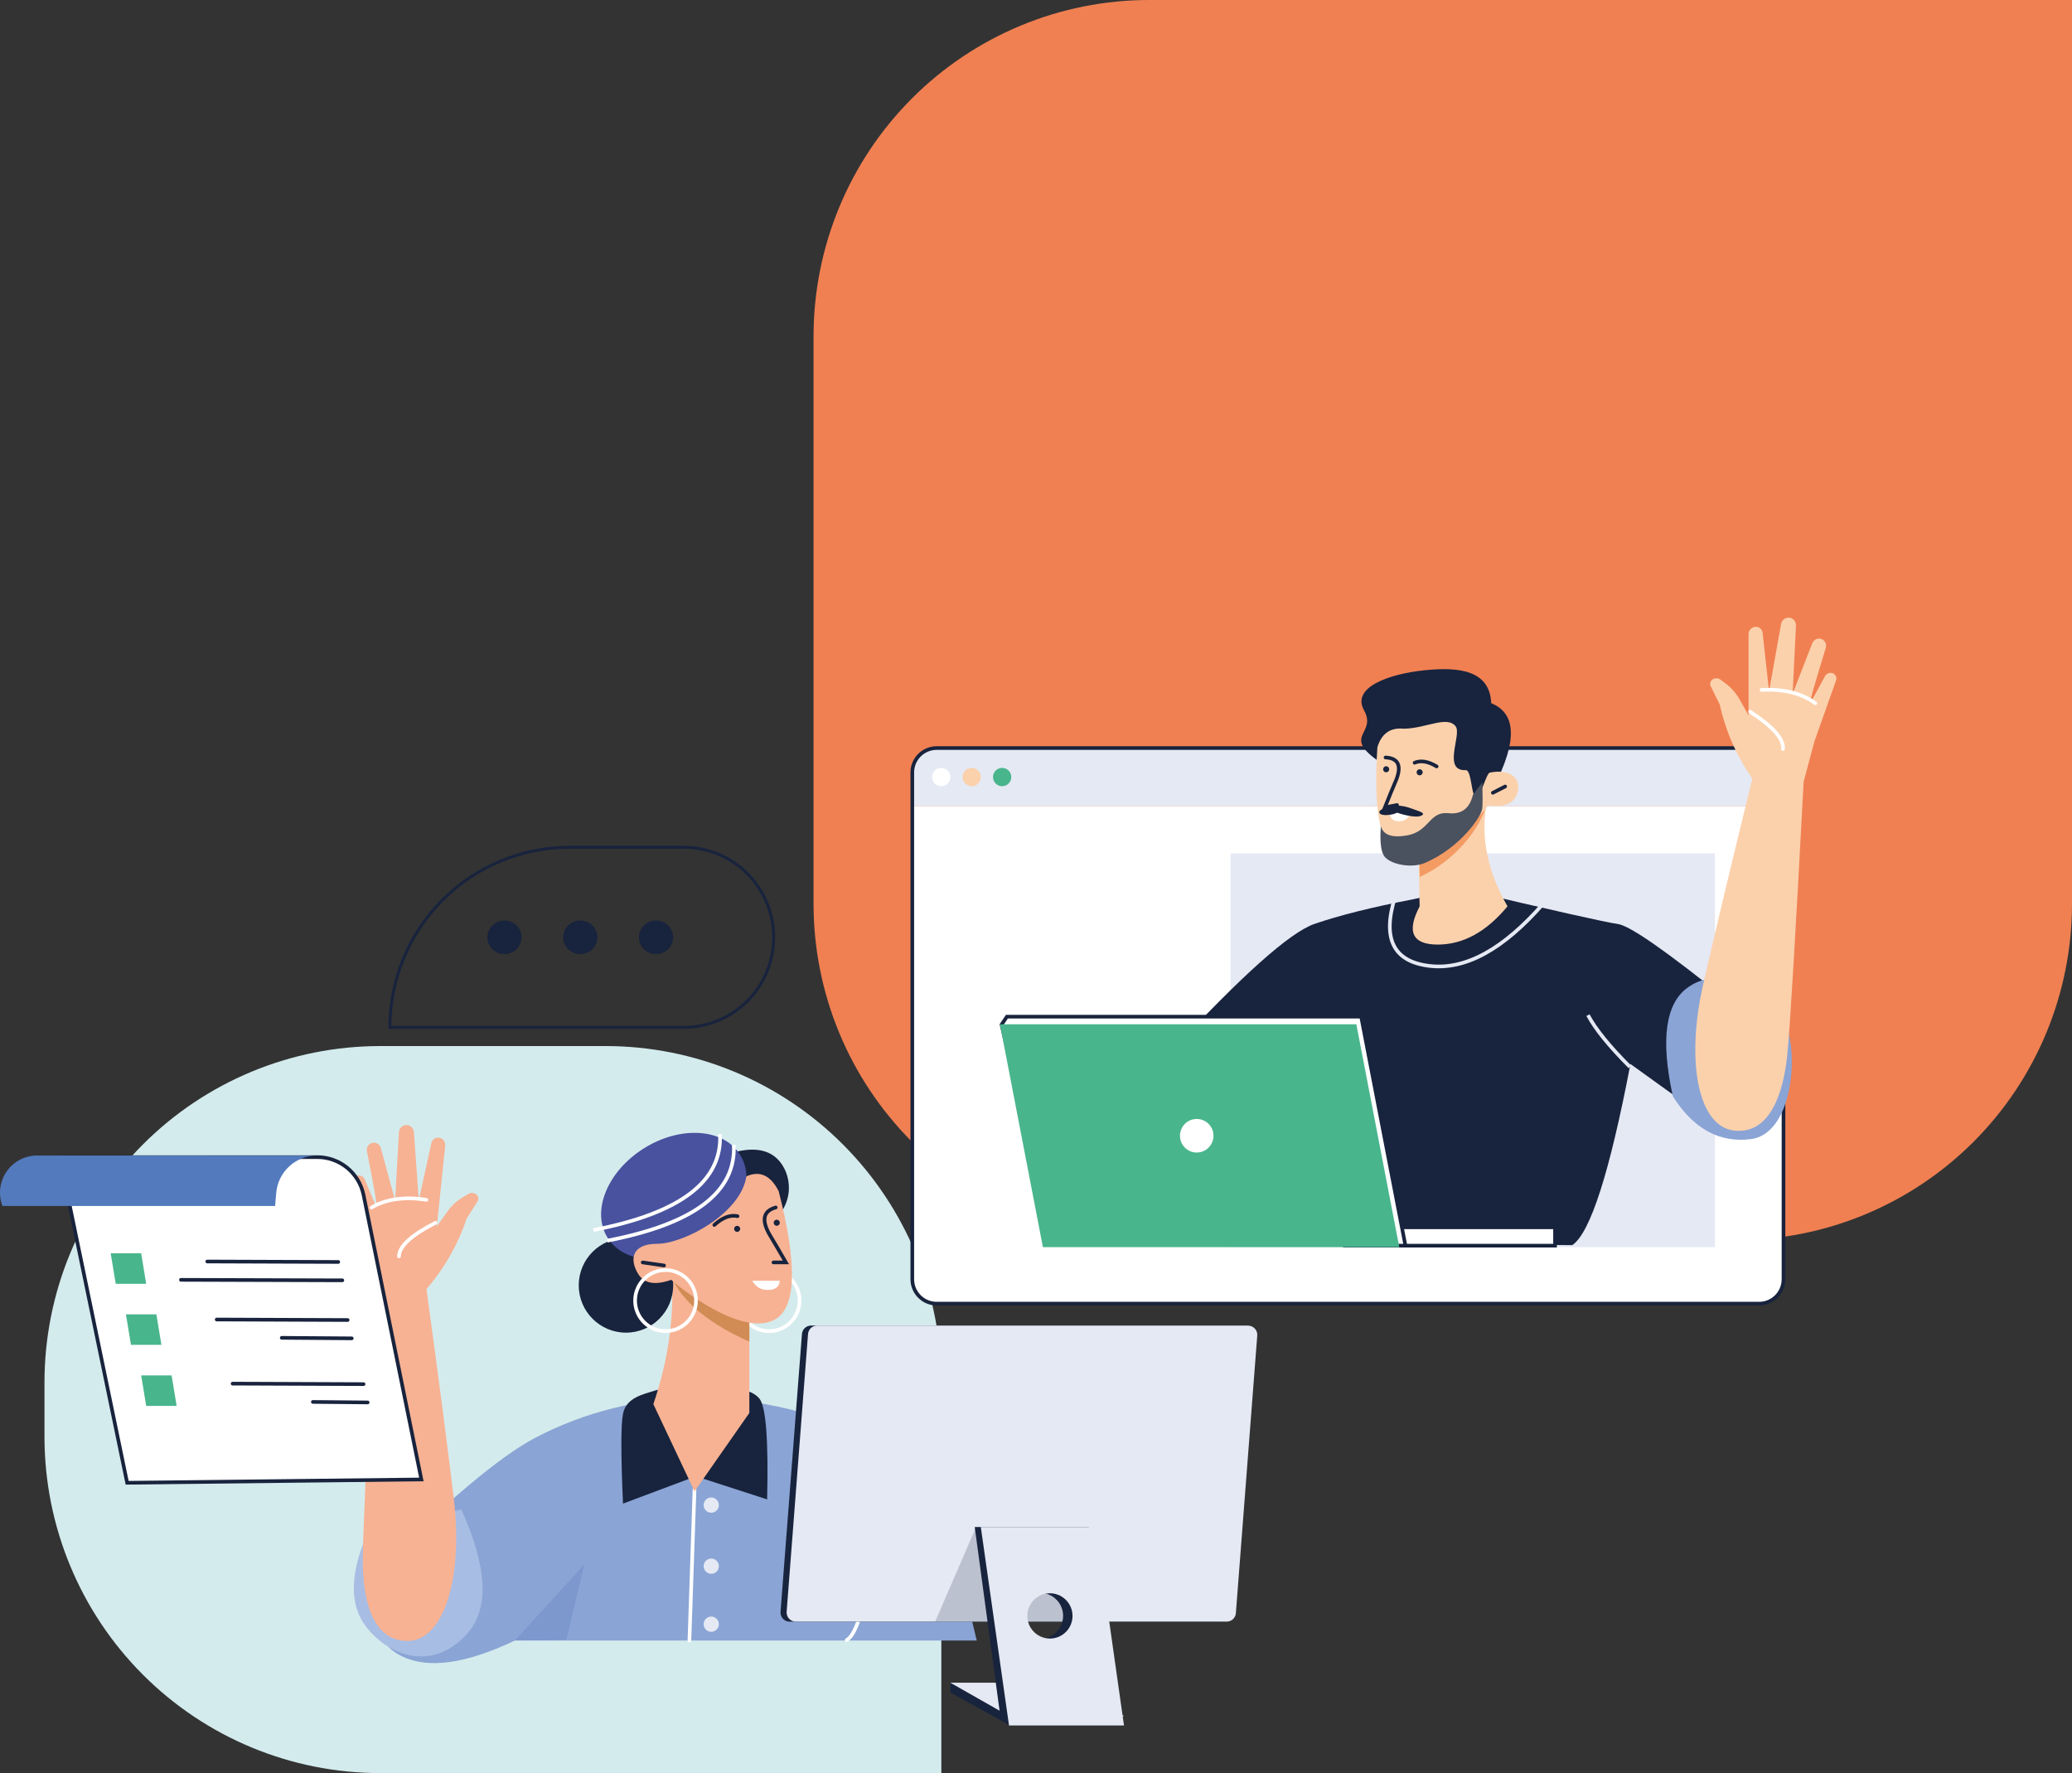 <svg width="568" height="486" viewBox="0 0 568 486" fill="none" xmlns="http://www.w3.org/2000/svg">
  <rect x="0" y="0" width="568" height="486" fill="#333333" stroke="none"/>
  <g clip-path="url(#clip0)">
    <path d="M315.014 0H568V247.742C568 272.19 558.308 295.637 541.055 312.925C523.803 330.213 500.404 339.925 476.005 339.925H315.014C290.615 339.925 267.216 330.213 249.964 312.925C232.711 295.637 223.019 272.19 223.019 247.742V92.183C223.019 67.734 232.711 44.287 249.964 27C267.216 9.712 290.615 0 315.014 0V0Z" fill="#F08052"/>
    <path d="M250 211C250 207.686 252.686 205 256 205H482C485.314 205 488 207.686 488 211V221H250V211Z" fill="#E5E9F4"/>
    <path d="M104.19 286.729H166.057C190.455 286.729 213.855 296.441 231.107 313.729C248.359 331.016 258.052 354.463 258.052 378.912V486H104.19C79.791 486 56.392 476.288 39.14 459C21.887 441.712 12.195 418.265 12.195 393.817V378.912C12.195 354.463 21.887 331.016 39.14 313.729C56.392 296.441 79.791 286.729 104.19 286.729V286.729Z" fill="#D4EBED"/>
    <path d="M156.144 232.237H187.457C193.99 232.237 200.256 234.838 204.876 239.466C209.497 244.095 212.093 250.373 212.094 256.919V256.919C212.093 263.466 209.497 269.744 204.876 274.373C200.256 279.001 193.99 281.601 187.457 281.601H106.875C106.877 268.509 112.068 255.953 121.308 246.695C130.547 237.438 143.078 232.237 156.144 232.237Z" stroke="#18233D" stroke-width="0.8" stroke-linecap="round"/>
    <path d="M138.291 261.523C140.883 261.523 142.983 259.462 142.983 256.919C142.983 254.377 140.883 252.316 138.291 252.316C135.7 252.316 133.6 254.377 133.6 256.919C133.6 259.462 135.7 261.523 138.291 261.523Z" fill="#18233D"/>
    <path d="M159.071 261.523C161.662 261.523 163.763 259.462 163.763 256.919C163.763 254.377 161.662 252.316 159.071 252.316C156.48 252.316 154.379 254.377 154.379 256.919C154.379 259.462 156.48 261.523 159.071 261.523Z" fill="#18233D"/>
    <path d="M179.844 261.523C182.436 261.523 184.536 259.462 184.536 256.919C184.536 254.377 182.436 252.316 179.844 252.316C177.253 252.316 175.153 254.377 175.153 256.919C175.153 259.462 177.253 261.523 179.844 261.523Z" fill="#18233D"/>
    <path fill-rule="evenodd" clip-rule="evenodd" d="M146.508 394.214C160.334 386.924 175.732 383.136 191.355 383.181C206.259 383.181 226.296 386.909 242.045 396.698C252.543 403.227 261.114 420.884 267.757 449.668H141.166C127.75 456.052 117.445 457.502 110.25 454.018C103.055 450.534 100.52 442.885 102.643 431.07C122.307 411.593 136.929 399.307 146.508 394.214Z" fill="#8AA4D5"/>
    <path d="M194.978 414.645C196.13 414.645 197.065 413.708 197.065 412.553C197.065 411.398 196.13 410.462 194.978 410.462C193.825 410.462 192.891 411.398 192.891 412.553C192.891 413.708 193.825 414.645 194.978 414.645Z" fill="#E5E9F4"/>
    <path d="M194.978 431.382C196.13 431.382 197.065 430.445 197.065 429.29C197.065 428.135 196.13 427.199 194.978 427.199C193.825 427.199 192.891 428.135 192.891 429.29C192.891 430.445 193.825 431.382 194.978 431.382Z" fill="#E5E9F4"/>
    <path d="M194.978 447.283C196.13 447.283 197.065 446.347 197.065 445.192C197.065 444.037 196.13 443.1 194.978 443.1C193.825 443.1 192.891 444.037 192.891 445.192C192.891 446.347 193.825 447.283 194.978 447.283Z" fill="#E5E9F4"/>
    <path opacity="0.22" fill-rule="evenodd" clip-rule="evenodd" d="M141.166 449.668L160.209 428.76L155.23 449.542L141.166 449.668Z" fill="#4C6DB3"/>
    <path fill-rule="evenodd" clip-rule="evenodd" d="M100.395 421.011C95.861 431.823 95.861 440.129 100.395 445.929C107.197 454.635 119.197 457.901 128.189 447.658C134.18 440.821 133.596 429.505 126.436 413.711L100.395 421.011Z" fill="#A8BDE3"/>
    <path d="M190.384 408.37L188.992 449.668" stroke="white" stroke-linecap="round"/>
    <path fill-rule="evenodd" clip-rule="evenodd" d="M179.718 381.102C176.268 382.219 171.668 383.037 170.783 387.543C170.193 390.546 170.193 398.745 170.783 412.138L190.746 404.649L210.295 410.986C210.678 394.697 209.965 385.478 208.156 383.331C206.347 381.184 202.655 380.251 197.082 380.531C187.81 380.166 182.022 380.356 179.718 381.102Z" fill="#18233D"/>
    <path fill-rule="evenodd" clip-rule="evenodd" d="M184.226 351.056C184.709 362.071 183.003 373.348 179.108 384.887L190.395 408.791L205.419 387.289V351.056H184.226Z" fill="#F7B293"/>
    <path fill-rule="evenodd" clip-rule="evenodd" d="M177.366 348.544C167.646 339.629 166.078 331.108 172.663 322.98C179.248 314.853 189.088 312.394 202.182 315.605C206.989 314.534 210.642 315.233 213.141 317.703C216.895 321.407 218.586 329.888 210.496 336.105C205.103 340.245 194.06 344.392 177.366 348.544Z" fill="#18233D"/>
    <path d="M171.594 365.281C178.742 365.281 184.536 359.474 184.536 352.312C184.536 345.149 178.742 339.343 171.594 339.343C164.446 339.343 158.651 345.149 158.651 352.312C158.651 359.474 164.446 365.281 171.594 365.281Z" fill="#18233D"/>
    <path d="M192.886 340.995C202.917 334.714 207.386 323.748 202.868 316.503C198.35 309.258 186.556 308.476 176.524 314.757C166.493 321.038 162.024 332.003 166.542 339.249C171.06 346.494 182.855 347.276 192.886 340.995Z" fill="#48529F"/>
    <path d="M201.159 313.785C201.829 326.733 190.267 335.494 166.471 340.068" stroke="white"/>
    <path d="M197.369 310.858C198.044 323.806 186.481 332.569 162.682 337.147" stroke="white"/>
    <path d="M210.841 364.86C215.452 364.86 219.19 361.115 219.19 356.494C219.19 351.874 215.452 348.129 210.841 348.129C206.23 348.129 202.492 351.874 202.492 356.494C202.492 361.115 206.23 364.86 210.841 364.86Z" stroke="white"/>
    <path fill-rule="evenodd" clip-rule="evenodd" d="M184.536 351.056H205.419V367.764C194.744 362.959 187.783 357.389 184.536 351.056Z" fill="#D08C54"/>
    <path fill-rule="evenodd" clip-rule="evenodd" d="M213.469 326.529C218.701 346.959 218.272 358.722 212.181 361.818C203.039 366.427 186.048 352.738 184.007 350.802C179.637 352.339 176.642 351.837 175.02 349.298C172.588 345.479 172.916 340.927 180.132 340.927C187.348 340.927 203.021 332.729 204.614 322.439C208.309 320.799 211.261 322.162 213.469 326.529Z" fill="#F7B293"/>
    <path d="M182.449 364.86C187.06 364.86 190.798 361.115 190.798 356.494C190.798 351.874 187.06 348.129 182.449 348.129C177.838 348.129 174.101 351.874 174.101 356.494C174.101 361.115 177.838 364.86 182.449 364.86Z" stroke="white"/>
    <path d="M212.652 330.971C209.279 331.904 208.691 334.338 210.887 338.271C212.42 340.821 213.936 343.408 215.435 346.031H212.031" stroke="#18233D" stroke-linecap="round"/>
    <path d="M176.188 346.032L182.029 346.873" stroke="#18233D" stroke-linecap="round"/>
    <path d="M195.817 335.765C198.067 333.725 200.189 332.922 202.182 333.356" stroke="#18233D" stroke-linecap="round"/>
    <path d="M202.073 337.666C202.533 337.666 202.906 337.292 202.906 336.831C202.906 336.369 202.533 335.995 202.073 335.995C201.612 335.995 201.239 336.369 201.239 336.831C201.239 337.292 201.612 337.666 202.073 337.666Z" fill="#18233D"/>
    <path d="M212.928 335.989C213.389 335.989 213.762 335.615 213.762 335.154C213.762 334.693 213.389 334.319 212.928 334.319C212.468 334.319 212.094 334.693 212.094 335.154C212.094 335.615 212.468 335.989 212.928 335.989Z" fill="#18233D"/>
    <path fill-rule="evenodd" clip-rule="evenodd" d="M206.247 351.056H213.762C213.628 352.726 212.558 353.562 210.554 353.562C209.669 353.617 208.788 353.409 208.021 352.963C207.255 352.517 206.637 351.853 206.247 351.056V351.056Z" fill="white"/>
    <path fill-rule="evenodd" clip-rule="evenodd" d="M99.447 427.758C99.447 437.552 101.637 449.789 111.699 449.789C121.761 449.789 127.005 432.315 124.383 410.554C122.635 396.047 120.144 376.973 116.908 353.331L117.167 353.032C121.945 347.45 125.598 340.993 127.925 334.019V334.019L130.886 329.318C131.077 329.013 131.15 328.648 131.089 328.293C131.029 327.938 130.84 327.618 130.558 327.393C130.259 327.152 129.893 327.008 129.51 326.981C129.127 326.953 128.745 327.043 128.414 327.238L126.97 328.091C125.276 329.094 123.811 330.442 122.67 332.049L119.749 336.168L122.049 314.039C122.102 313.54 121.967 313.039 121.672 312.634C121.376 312.229 120.941 311.95 120.45 311.849V311.849C119.971 311.753 119.474 311.849 119.064 312.116C118.655 312.383 118.366 312.8 118.26 313.278L114.81 329.012L113.464 310.311C113.428 309.787 113.195 309.297 112.812 308.938C112.429 308.58 111.924 308.381 111.4 308.381V308.381C110.878 308.38 110.376 308.58 109.996 308.939C109.616 309.298 109.388 309.789 109.359 310.311L108.313 329.012L104.397 314.667C104.263 314.176 103.946 313.757 103.511 313.495C103.076 313.233 102.558 313.149 102.063 313.261C101.57 313.374 101.14 313.675 100.865 314.099C100.589 314.524 100.489 315.039 100.585 315.536C102.67 326.191 103.565 331.298 103.27 330.856C102.975 330.414 101.879 327.879 99.981 323.251C99.821 322.869 99.528 322.558 99.158 322.374C98.788 322.19 98.364 322.146 97.963 322.249C97.575 322.352 97.243 322.603 97.038 322.949C96.832 323.294 96.77 323.707 96.865 324.098L101.011 341.33L102.804 352.617C100.57 396.193 99.45 421.24 99.447 427.758Z" fill="#F7B293"/>
    <path d="M119.404 335.154C112.723 338.569 109.382 341.642 109.382 344.373" stroke="white" stroke-linecap="round"/>
    <path d="M101.867 330.971C105.9 328.636 110.902 327.937 116.874 328.874" stroke="white" stroke-linecap="round"/>
    <path d="M239.342 425.816C237.15 440.201 234.739 448.109 232.109 449.542" stroke="white" stroke-linecap="round"/>
    <path fill-rule="evenodd" clip-rule="evenodd" d="M340.491 363.339H222.335C221.706 363.338 221.1 363.575 220.637 364.002C220.175 364.429 219.89 365.015 219.839 365.644L213.969 441.798C213.918 442.461 214.132 443.117 214.563 443.623C214.994 444.128 215.607 444.442 216.269 444.495H334.62C335.25 444.495 335.857 444.259 336.32 443.832C336.783 443.405 337.069 442.819 337.121 442.19L342.986 366.07C343.037 365.407 342.823 364.751 342.392 364.245C341.961 363.74 341.348 363.426 340.686 363.374L340.491 363.339Z" fill="#18233D"/>
    <path fill-rule="evenodd" clip-rule="evenodd" d="M342.158 363.339H224.002C223.374 363.34 222.768 363.577 222.306 364.004C221.844 364.431 221.559 365.016 221.507 365.644L215.642 441.787C215.591 442.45 215.805 443.106 216.236 443.611C216.667 444.117 217.28 444.43 217.942 444.483H336.293C336.922 444.484 337.528 444.247 337.991 443.82C338.453 443.393 338.738 442.807 338.789 442.178L344.653 366.07C344.704 365.407 344.491 364.751 344.06 364.245C343.628 363.74 343.015 363.426 342.354 363.374L342.158 363.339Z" fill="#E5E9F4"/>
    <path opacity="0.3" fill-rule="evenodd" clip-rule="evenodd" d="M267.579 418.562L256.35 444.5H299.771L294.942 420.4L267.579 418.562Z" fill="#59637A"/>
    <path fill-rule="evenodd" clip-rule="evenodd" d="M260.524 463.934L276.876 472.95H308.126L296.776 463.934L260.524 461.237V463.934Z" fill="#18233D"/>
    <path fill-rule="evenodd" clip-rule="evenodd" d="M260.524 461.237L275.985 470.024L308.126 470.444L296.776 461.237H260.524Z" fill="#E5E9F4"/>
    <path fill-rule="evenodd" clip-rule="evenodd" d="M298.489 418.562H267.205L274.335 471.28H305.619L298.489 418.562ZM285.265 449.138C284.027 449.154 282.812 448.801 281.774 448.123C280.737 447.446 279.924 446.474 279.439 445.332C278.954 444.191 278.819 442.93 279.051 441.711C279.282 440.492 279.871 439.37 280.741 438.486C281.611 437.603 282.723 436.999 283.936 436.751C285.15 436.503 286.409 436.622 287.555 437.094C288.701 437.565 289.681 438.366 290.37 439.397C291.06 440.428 291.429 441.641 291.429 442.881C291.434 443.7 291.278 444.512 290.969 445.27C290.66 446.028 290.205 446.718 289.63 447.299C289.054 447.881 288.37 448.342 287.616 448.658C286.862 448.974 286.053 449.137 285.236 449.138H285.265Z" fill="#18233D"/>
    <path fill-rule="evenodd" clip-rule="evenodd" d="M300.398 418.562H268.873L276.6 472.95H308.12L300.398 418.562ZM287.806 449.133C286.581 449.13 285.383 448.764 284.365 448.08C283.347 447.396 282.555 446.425 282.088 445.289C281.62 444.154 281.5 442.905 281.741 441.701C281.982 440.497 282.573 439.391 283.441 438.524C284.309 437.657 285.414 437.067 286.616 436.829C287.819 436.591 289.065 436.715 290.196 437.187C291.328 437.658 292.295 438.455 292.975 439.477C293.655 440.499 294.017 441.699 294.016 442.928C294.013 444.575 293.357 446.154 292.193 447.318C291.028 448.481 289.451 449.134 287.806 449.133V449.133Z" fill="#E5E9F4"/>
    <path fill-rule="evenodd" clip-rule="evenodd" d="M115.511 405.519L34.855 406.429L16.369 317.167H86.976C89.959 317.166 92.85 318.198 95.162 320.088C97.473 321.977 99.062 324.609 99.659 327.538L115.511 405.519Z" fill="white" stroke="#18233D"/>
    <path d="M56.818 345.778L92.725 345.905" stroke="#18233D" stroke-linecap="round"/>
    <path d="M49.603 350.802L93.846 350.941" stroke="#18233D" stroke-linecap="round"/>
    <path d="M59.406 361.68L95.301 361.818" stroke="#18233D" stroke-linecap="round"/>
    <path d="M77.236 366.698L96.428 366.842" stroke="#18233D" stroke-linecap="round"/>
    <path d="M63.764 379.252L99.659 379.391" stroke="#18233D" stroke-linecap="round"/>
    <path d="M85.768 384.271L100.786 384.409" stroke="#18233D" stroke-linecap="round"/>
    <path fill-rule="evenodd" clip-rule="evenodd" d="M30.341 343.526H38.695L40.075 351.891H31.727L30.341 343.526Z" fill="#49B58D"/>
    <path fill-rule="evenodd" clip-rule="evenodd" d="M34.521 360.257H42.87L44.25 368.628H35.901L34.521 360.257Z" fill="#49B58D"/>
    <path fill-rule="evenodd" clip-rule="evenodd" d="M38.695 376.994H47.044L48.424 385.359H40.075L38.695 376.994Z" fill="#49B58D"/>
    <path fill-rule="evenodd" clip-rule="evenodd" d="M86.838 316.746C84.046 316.746 81.356 317.794 79.298 319.684C77.241 321.575 75.965 324.169 75.723 326.956L75.413 330.556H0.667C0.078 329.014 -0.128 327.351 0.067 325.711C0.262 324.071 0.851 322.503 1.786 321.142C2.72 319.781 3.97 318.669 5.429 317.9C6.888 317.131 8.511 316.729 10.16 316.729L86.838 316.746Z" fill="#527ABC"/>
    <path d="M250 221H489V351.38C489 352.871 488.392 354.3 487.309 355.354C486.227 356.408 484.758 357 483.227 357H255.773C254.242 357 252.774 356.408 251.691 355.354C250.608 354.3 250 352.871 250 351.38V221Z" fill="white"/>
    <path d="M482.232 205.043H256.77C253.08 205.043 250.088 208.041 250.088 211.738V350.635C250.088 354.332 253.08 357.33 256.77 357.33H482.232C485.922 357.33 488.913 354.332 488.913 350.635V211.738C488.913 208.041 485.922 205.043 482.232 205.043Z" stroke="#18233D"/>
    <path d="M470.123 233.908H337.351V341.849H470.123V233.908Z" fill="#E5E9F4"/>
    <path d="M258.023 215.501C259.407 215.501 260.53 214.376 260.53 212.989C260.53 211.601 259.407 210.477 258.023 210.477C256.638 210.477 255.516 211.601 255.516 212.989C255.516 214.376 256.638 215.501 258.023 215.501Z" fill="white"/>
    <path d="M266.372 215.501C267.756 215.501 268.878 214.376 268.878 212.989C268.878 211.601 267.756 210.477 266.372 210.477C264.987 210.477 263.865 211.601 263.865 212.989C263.865 214.376 264.987 215.501 266.372 215.501Z" fill="#FBD1AC"/>
    <path d="M274.72 215.501C276.105 215.501 277.227 214.376 277.227 212.989C277.227 211.601 276.105 210.477 274.72 210.477C273.336 210.477 272.213 211.601 272.213 212.989C272.213 214.376 273.336 215.501 274.72 215.501Z" fill="#49B58D"/>
    <path fill-rule="evenodd" clip-rule="evenodd" d="M387.425 246.48C376.076 248.665 367.035 250.926 360.304 253.261C353.573 255.596 340.349 267.409 320.631 288.7L338.973 306.151L354.037 297.267C356.003 322.475 361.057 337.011 369.199 340.875L431.02 341.29C435.953 337.941 441.264 321.39 446.952 291.638L463.626 303.639L474.401 274.866C457.129 260.931 446.835 253.734 443.519 253.273C440.204 252.812 425.862 249.591 400.494 243.611L387.425 246.48Z" fill="#18233D"/>
    <path d="M382.458 245.8C378.824 257.25 381.95 263.568 391.835 264.755C401.721 265.942 412.166 260.211 423.171 247.563" stroke="#E5E9F4"/>
    <path d="M446.82 292.439C441.162 286.785 437.329 282.057 435.32 278.254" stroke="#E5E9F4"/>
    <path fill-rule="evenodd" clip-rule="evenodd" d="M409.493 215.696C415.963 203.202 415.727 195.551 408.785 192.743C408.406 183.778 400.109 182.712 390.438 183.726C380.767 184.74 370.418 188.387 373.914 194.673C377.409 200.959 368.63 201.5 376.61 207.694C381.934 211.823 392.029 215.487 406.894 218.687L409.493 215.696Z" fill="#18233D"/>
    <path fill-rule="evenodd" clip-rule="evenodd" d="M407.469 220.674C405.905 229.72 407.833 238.971 413.253 248.427C407.465 255.414 401.091 258.907 394.13 258.907C387.169 258.907 385.515 255.416 389.168 248.433L388.667 224.339L407.469 220.674Z" fill="#FBD1AC"/>
    <path fill-rule="evenodd" clip-rule="evenodd" d="M388.943 224.246L389.208 240.378C399.172 235.769 405.732 226.972 407.498 220.622L388.943 224.246Z" fill="#F49B63"/>
    <path fill-rule="evenodd" clip-rule="evenodd" d="M377.582 204.83C376.336 223.447 378.697 233.564 384.666 235.182C393.624 237.607 406.514 222.766 408.004 220.732C412.174 221.304 414.769 220.344 415.789 217.851C417.324 214.123 414.874 210.505 408.418 211.767C407.434 211.957 405.928 218.514 404.617 218.45C403.306 218.387 403.467 211.421 401.926 211.093C395.251 211.496 400.776 201.385 399.051 199.103C396.723 196.038 390.835 199.68 384.832 199.737C381.141 199.361 378.724 201.058 377.582 204.83Z" fill="#FBD1AC"/>
    <path fill-rule="evenodd" clip-rule="evenodd" d="M378.542 226.453C379.175 228.861 381.561 229.706 385.7 228.988C391.904 227.916 391.715 222.334 397.068 222.898C400.636 223.282 402.871 221.606 403.772 217.868L406.353 214.412C406.451 217.713 406.457 220.087 406.353 221.539C406.204 223.716 400.316 232.364 390.645 236.518C387.195 237.999 381.883 237.094 379.819 235.101C378.611 233.945 378.186 231.062 378.542 226.453Z" fill="#4A515F"/>
    <path fill-rule="evenodd" clip-rule="evenodd" d="M386.862 222.685L380.917 222.478C380.963 224.183 381.779 225.065 383.366 225.122C384.953 225.18 386.118 224.367 386.862 222.685Z" fill="white"/>
    <path fill-rule="evenodd" clip-rule="evenodd" d="M378.134 222.754C378.502 223.907 382.159 223.33 382.964 222.754C384.177 223.181 388.092 224.31 389.616 223.578C391.14 222.846 388.8 222.316 386.833 221.579C385.546 221.087 384.185 220.819 382.808 220.784C379.443 221.341 377.885 221.998 378.134 222.754Z" fill="#18233D"/>
    <path d="M379.819 207.63C383.268 207.796 384.259 209.804 382.791 213.657C381.71 216.18 380.66 218.729 379.64 221.302L382.975 220.651" stroke="#18233D" stroke-linecap="round"/>
    <path d="M412.615 215.575L409.234 217.304" stroke="#18233D" stroke-linecap="round"/>
    <path d="M393.831 210.079C391.496 208.681 389.484 208.345 387.793 209.071" stroke="#18233D" stroke-linecap="round"/>
    <path d="M389.168 212.522C389.628 212.522 390.001 212.148 390.001 211.686C390.001 211.225 389.628 210.851 389.168 210.851C388.707 210.851 388.334 211.225 388.334 211.686C388.334 212.148 388.707 212.522 389.168 212.522Z" fill="#18233D"/>
    <path d="M379.985 211.687C380.446 211.687 380.819 211.312 380.819 210.851C380.819 210.39 380.446 210.016 379.985 210.016C379.525 210.016 379.152 210.39 379.152 210.851C379.152 211.312 379.525 211.687 379.985 211.687Z" fill="#18233D"/>
    <path fill-rule="evenodd" clip-rule="evenodd" d="M458.584 300.511C464.226 309.406 471.346 313.314 479.944 312.235C492.834 310.622 493.576 282.915 487.545 277.741C481.513 272.568 472.25 264.07 462.821 270.563C456.558 274.891 455.145 284.874 458.584 300.511Z" fill="#8AA4D5"/>
    <path fill-rule="evenodd" clip-rule="evenodd" d="M489.942 289.276C488.925 299.001 485.475 310.956 475.465 309.902C465.454 308.847 462.062 290.889 466.944 269.572C470.194 255.329 474.667 236.622 480.363 213.45L480.139 213.121C475.968 207.072 473.007 200.268 471.423 193.089V193.089L468.967 188.099C468.809 187.776 468.775 187.406 468.871 187.06C468.968 186.714 469.188 186.415 469.491 186.221C469.814 186.013 470.193 185.908 470.577 185.921C470.961 185.933 471.332 186.062 471.641 186.29L472.986 187.293C474.567 188.466 475.883 189.96 476.85 191.677L479.334 196.079V173.828C479.331 173.326 479.515 172.84 479.852 172.468C480.188 172.096 480.652 171.864 481.151 171.817V171.817C481.637 171.77 482.123 171.917 482.502 172.225C482.882 172.533 483.126 172.979 483.181 173.465L484.957 189.476L488.246 171.04C488.333 170.519 488.614 170.05 489.032 169.729C489.451 169.408 489.976 169.259 490.5 169.311V169.311C491.019 169.366 491.498 169.619 491.838 170.016C492.178 170.413 492.353 170.926 492.328 171.449L491.42 190.156L496.807 176.3C496.992 175.826 497.352 175.441 497.813 175.227C498.273 175.012 498.799 174.984 499.28 175.147V175.147C499.757 175.312 500.152 175.656 500.381 176.106C500.61 176.556 500.657 177.078 500.51 177.562C497.325 187.932 495.903 192.925 496.244 192.541C496.585 192.157 497.938 189.751 500.303 185.322C500.502 184.958 500.826 184.677 501.214 184.532C501.603 184.387 502.031 184.388 502.419 184.533C502.793 184.679 503.096 184.965 503.263 185.33C503.43 185.696 503.449 186.112 503.316 186.492L497.4 203.2L494.439 214.239C492.123 257.784 490.625 282.796 489.942 289.276Z" fill="#FBD1AC"/>
    <path d="M479.76 195.088C486.05 199.19 489.051 202.591 488.764 205.291" stroke="white" stroke-linecap="round"/>
    <path d="M497.635 192.766C493.875 190.008 488.965 188.789 482.905 189.107" stroke="white" stroke-linecap="round"/>
    <path fill-rule="evenodd" clip-rule="evenodd" d="M426.282 336.41V341.434H368.71C368.814 340.068 369.43 338.791 370.433 337.86C371.436 336.928 372.753 336.41 374.121 336.41H426.282Z" fill="white" stroke="#18233D"/>
    <path fill-rule="evenodd" clip-rule="evenodd" d="M373.143 278.675L385.275 341.434H383.602L287.893 338.928L274.565 280.847L276.014 278.675H373.143Z" fill="white" stroke="#18233D"/>
    <path fill-rule="evenodd" clip-rule="evenodd" d="M371.821 280.766H274.116L285.892 341.849H383.59L371.821 280.766Z" fill="#49B58D"/>
    <path d="M328.06 315.911C330.597 315.911 332.654 313.85 332.654 311.307C332.654 308.765 330.597 306.704 328.06 306.704C325.523 306.704 323.466 308.765 323.466 311.307C323.466 313.85 325.523 315.911 328.06 315.911Z" fill="white"/>
  </g>
  <defs>
    <clipPath id="clip0">
      <rect width="568" height="486" fill="white"/>
    </clipPath>
  </defs>
</svg>
